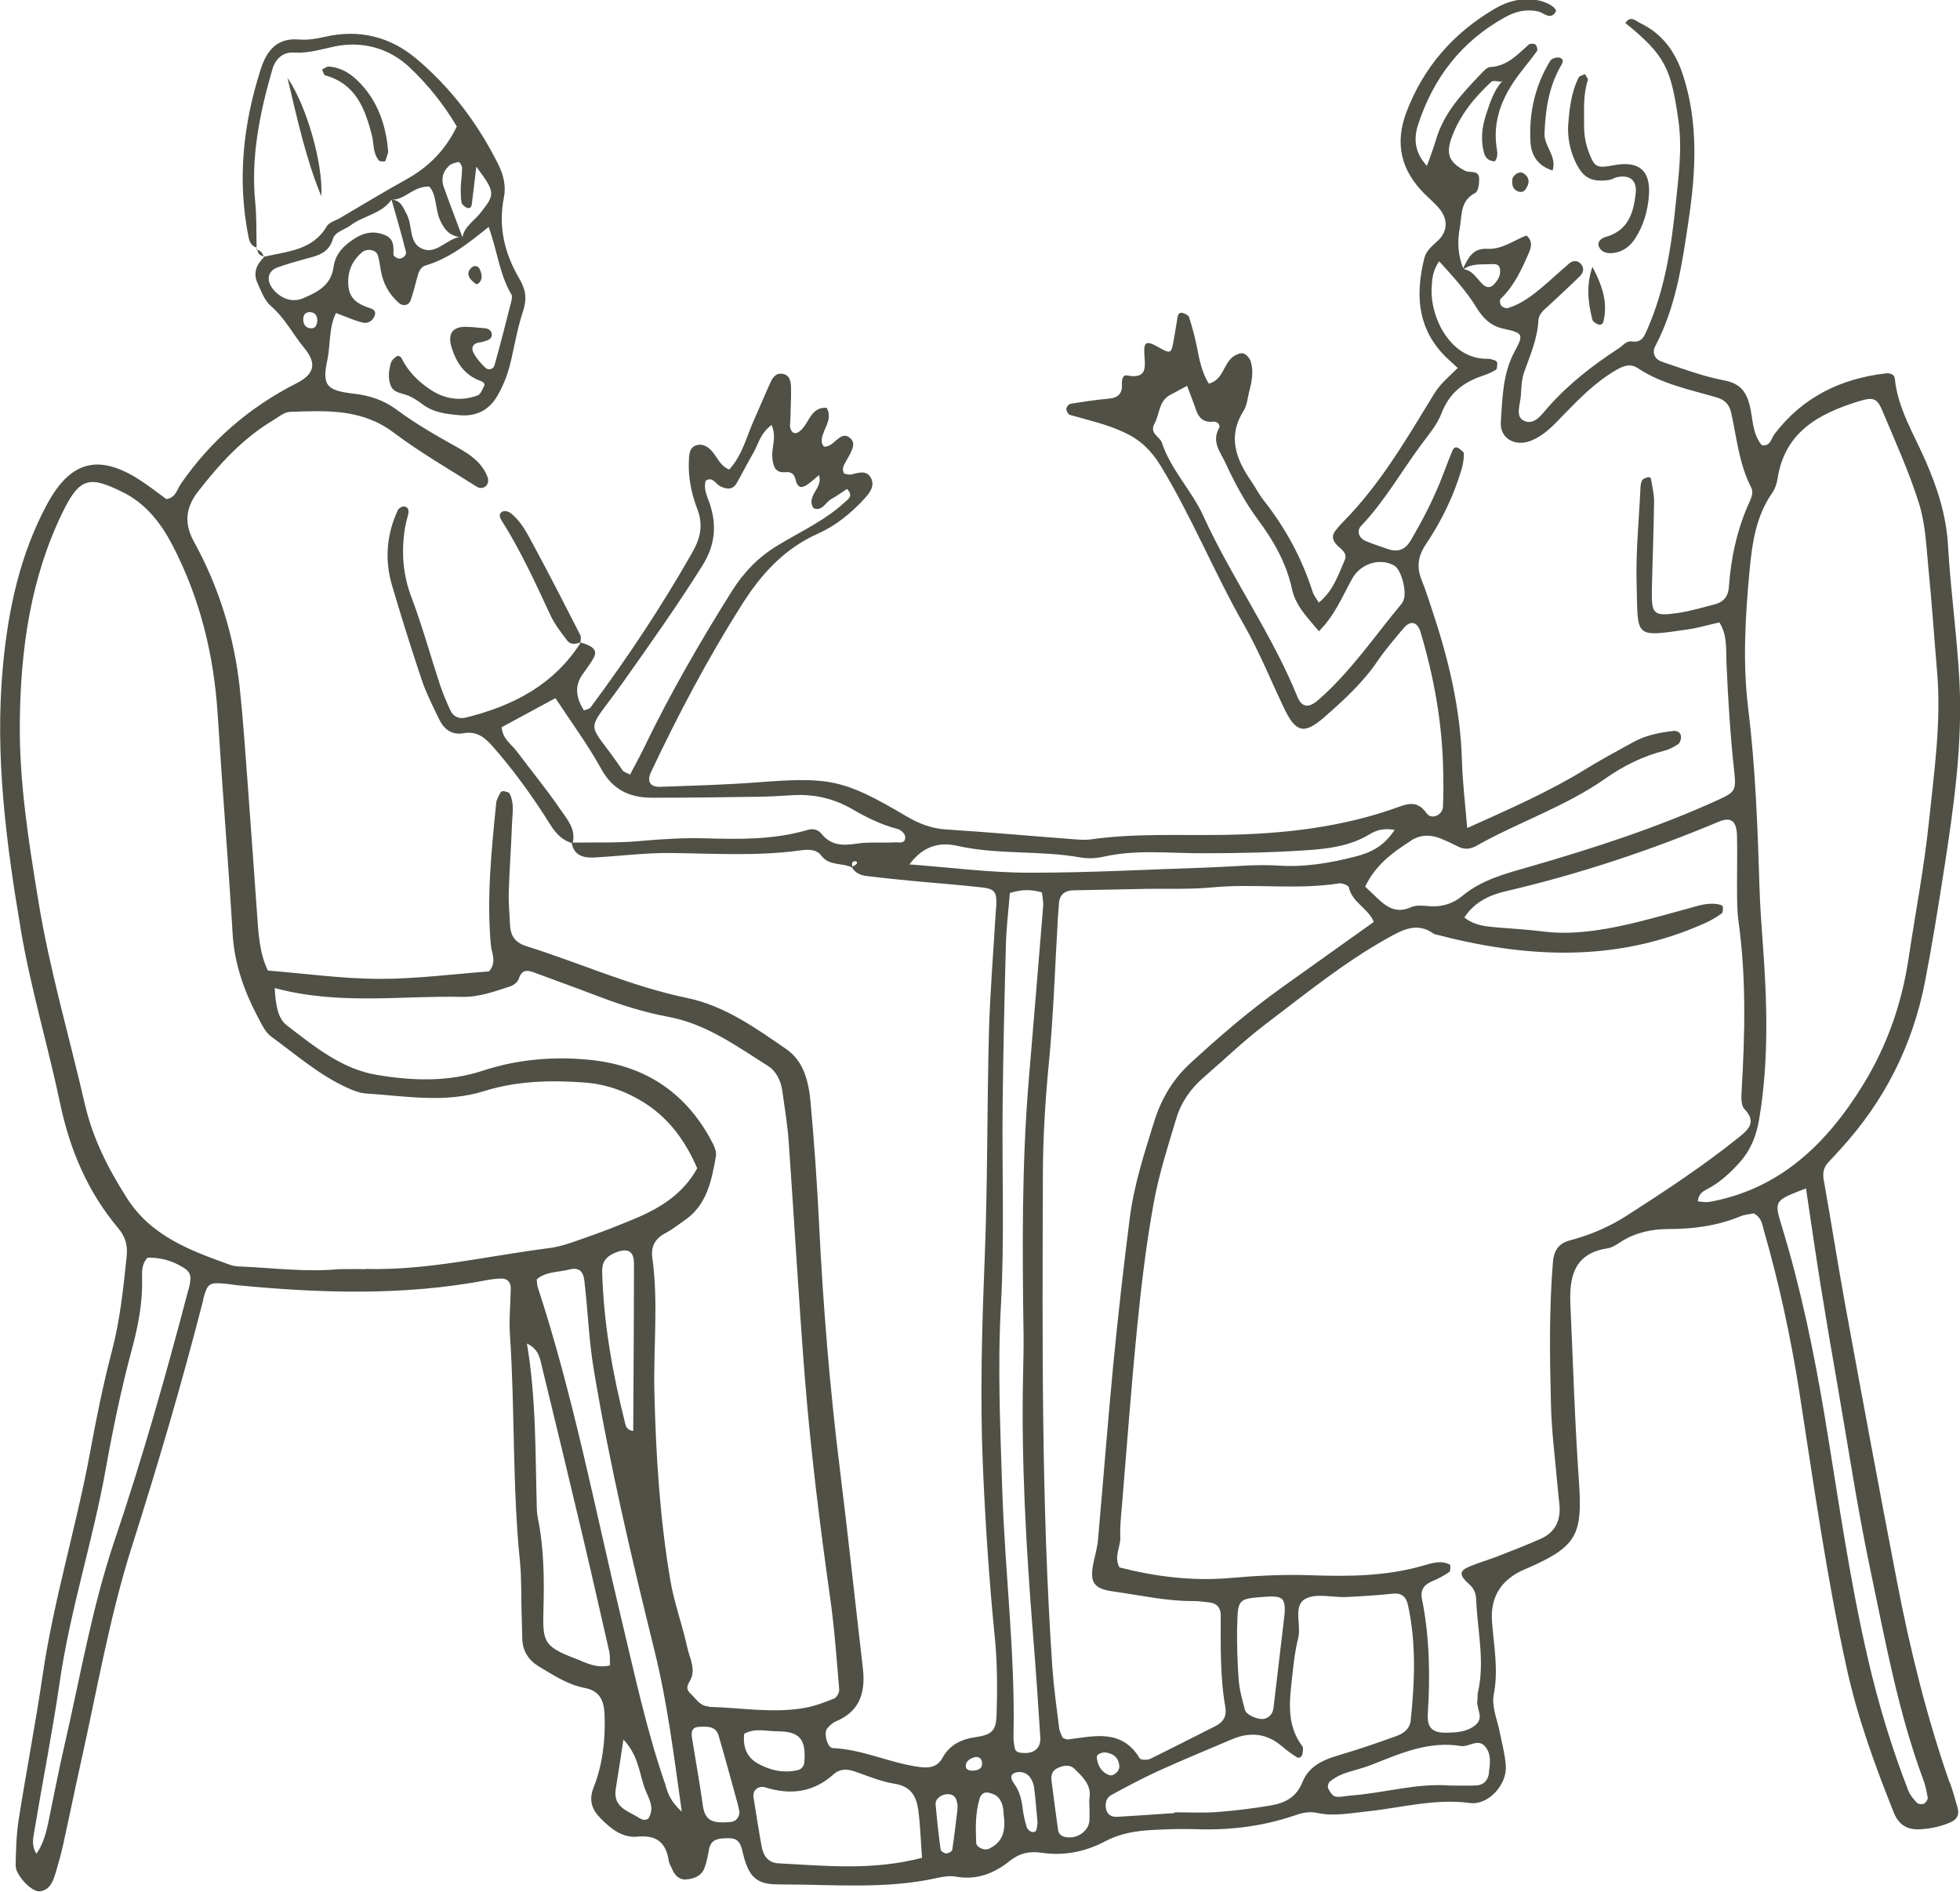 <?xml version="1.0" encoding="UTF-8"?>
<svg id="_イラスト" data-name="イラスト" xmlns="http://www.w3.org/2000/svg" width="160.24" height="154.68" viewBox="0 0 160.24 154.68">
  <path d="M20.96,20.31s0,.06,0,.09l.06-.07s-.04-.02-.06-.02Z" style="fill: #505046; stroke-width: 0px;"/>
  <path d="M159.39,145.72c-1.87-5.36-3.23-10.86-4.3-16.43-1.45-7.52-2.85-15.06-4.23-22.6-.62-3.4-1.15-6.82-1.76-10.23-.1-.57-.02-1.02.37-1.44.36-.38.72-.77,1.07-1.16,3.55-3.9,5.84-8.45,6.84-13.62.58-2.98,1.06-5.99,1.53-8.99.81-5.19,1.56-10.4,1.28-15.66-.2-3.67-.72-7.32-.93-10.99-.14-2.47-.86-4.69-1.84-6.94-.95-2.18-2.27-4.26-2.51-6.72-.03-.34-.4-.45-.73-.42-3.7.43-6.82,1.95-9.11,4.97-.27.36-.32,1.02-1.04.9-.79-.96-.71-2.18-.99-3.28-.29-1.12-.8-1.77-2.06-2.01-1.74-.33-3.42-.96-5.11-1.53-.52-.17-.85-.67-.55-1.26,1.7-3.22,2.21-6.77,2.73-10.3.59-3.97.82-7.93-.45-11.85-.61-1.89-1.66-3.38-3.48-4.26-.39-.19-.81-.67-1.24-.02,3.26,2.64,3.73,3.69,4.34,7.97.33,2.34,0,4.62-.23,6.9-.35,3.45-.88,6.88-2.28,10.09-.25.58-.45,1.2-1.29,1.07-.47-.07-.72.33-1.06.55-2.12,1.38-4.1,2.91-5.79,4.82-.52.59-1.15,1.56-2.03,1.09-.67-.35-.24-1.35-.2-2.06.04-.63.06-1.29.26-1.87.49-1.38,1.09-2.73,1.17-4.23.03-.59.49-.89.87-1.25.84-.79,1.7-1.57,2.52-2.38.33-.32.39-.75,0-1.09-.26-.22-.59-.18-.85.03-.72.61-1.41,1.26-2.13,1.87-.88.75-1.79,1.46-2.92,1.8-.15.04-.42-.08-.53-.21-.1-.13-.14-.47-.05-.55,1.1-1.04,1.71-2.38,2.3-3.73.21-.49.35-1-.19-1.45-1.04.4-2,1.16-3.2,1.09-1.2-.07-1.56.77-1.97,1.59-.42-1.06-.49-2.13-.28-3.28.2-1.09.02-2.23,1.27-2.88.25-.13.33-.76.32-1.15-.02-.78-.76-.45-1.16-.66-1.33-.71-1.58-1.38-1.07-2.77.66-1.79,1.84-3.22,3.22-4.5.15-.14.55-.02.85-.01-.67.78-.97,1.75-1.28,2.7-.33,1-.45,2.05-.17,3.1.12.45.42.7.89.71.29-.36.2-.77.14-1.17-.28-1.99.33-3.74,1.42-5.35.58-.87,1.28-1.65,1.89-2.5.07-.1-.01-.44-.13-.53-.11-.09-.43-.09-.54,0-.93.82-1.77,1.77-3.15,1.84-.26.01-.54.32-.75.54-1.52,1.6-3.05,3.19-3.69,5.4-.2.69-.47,1.37-.74,2.14-1-1.07-1.1-2.2-.73-3.35,1.25-3.85,3.57-6.86,7.15-8.82.86-.47,1.74-.68,2.72-.44.44.11.92.7,1.37.05.21-.29-.56-.79-1.36-.96-1.31-.27-2.49.02-3.62.68-3.38,1.99-5.81,4.77-7.21,8.45-.96,2.54-.45,4.73,1.45,6.64.37.37.77.72,1.12,1.1.8.86.89,1.92.03,2.74-.47.44-.98.83-1.13,1.44-.69,2.77-.63,5.43,1.39,7.71.41.46.88.85,1.34,1.28-.71.71-1.41,1.26-1.93,2.11-2.24,3.66-4.4,7.4-7.46,10.49-.22.22-.43.46-.62.71-.3.39-.24.75.08,1.11.33.37.95.67.69,1.28-.53,1.22-.95,2.53-2.12,3.48-.23-.38-.43-.62-.51-.89-.87-2.73-2.22-5.21-3.99-7.46-.39-.49-.67-1.06-1.03-1.58-1.25-1.81-1.95-3.66-.61-5.77.27-.42.31-1,.44-1.51.21-.82.39-1.65.14-2.48-.08-.27-.34-.59-.59-.67-.22-.08-.59.07-.82.23-.84.58-.84,1.95-2.03,2.23-.58-.95-.77-1.98-.97-3.01-.16-.82-.39-1.63-.64-2.43-.04-.14-.29-.25-.46-.32-.25-.1-.42.02-.47.28-.13.72-.23,1.45-.37,2.17-.16.85-.25.88-1.24.31-.9-.52-1.16-.43-1.12.47.04,1.05.36,2.2-1.42,1.86-.35-.07-.43.4-.41.7.05.78-.3,1.13-1.08,1.2-1.05.09-2.09.25-3.12.42-.14.02-.34.26-.34.41,0,.17.14.45.27.49,1.51.43,3.04.77,4.47,1.44,1.27.59,2.17,1.43,2.94,2.68,2.58,4.22,4.42,8.82,6.87,13.1,1.24,2.18,2.18,4.53,3.27,6.8.94,1.96,1.63,2.14,3.3.67,1.57-1.38,3.13-2.8,4.32-4.56.65-.95,1.41-1.83,2.15-2.71.54-.64,1.11-.5,1.36.32,1.12,3.74,1.8,7.55,1.86,11.47.02.94.03,1.89-.02,2.83-.03.69-.95,1.09-1.34.53-.63-.89-1.29-.88-2.16-.56-4.69,1.72-9.58,2.26-14.54,2.33-3.57.05-7.14-.14-10.7.36-.41.06-.84.04-1.26.01-3.56-.27-7.11-.59-10.67-.82-1.19-.08-2.18-.48-3.21-1.08-5.14-3.04-6.27-3.22-12.25-2.76-2.61.2-5.23.26-7.85.36-.84.03-1.13-.44-.76-1.22,2.2-4.65,4.59-9.19,7.35-13.56,1.62-2.58,3.5-4.67,6.3-5.92,1.45-.65,2.68-1.65,3.76-2.82.41-.45.9-1.02.59-1.68-.35-.74-1.04-.47-1.66-.33-.17.04-.37-.05-.55-.07-.26-.45.03-.78.22-1.14.29-.55.79-1.26.32-1.72-.74-.71-1.22.37-1.84.59-.27.1-.4.14-.52-.24-.18-.91.99-1.78.39-2.87-1.47-.1-1.44,1.58-2.43,2.05-.08.04-.19,0-.3-.01-.39-.31-.25-.73-.24-1.12.01-.84.07-1.68.05-2.52-.01-.51-.06-1.1-.74-1.19-.48-.06-.76.31-.93.69-.48,1.05-.92,2.11-1.39,3.17-.59,1.31-.9,2.77-1.99,3.97-.78-.3-1-1.08-1.49-1.58-.31-.32-.69-.52-1.12-.42-.64.15-.67.72-.69,1.25-.07,1.39.21,2.74.7,4.01.5,1.32.22,2.41-.45,3.57-2.49,4.38-5.28,8.58-8.29,12.62-.1.14-.35.16-.54.24q-1.05-1.63-.12-2.93c.3-.43.62-.85.88-1.3.37-.64.09-.99-1.02-1.32-2.2,3.47-5.55,5.19-9.4,6.14-.58.14-1.03-.08-1.28-.63-.3-.67-.59-1.34-.82-2.03-.79-2.39-1.45-4.82-2.34-7.17-.7-1.84-.83-3.66-.55-5.55.06-.41.18-.82.28-1.23.08-.33.02-.62-.36-.65-.15-.01-.41.15-.48.29-.92,1.98-1.1,4.04-.49,6.13.77,2.61,1.58,5.21,2.45,7.79.37,1.09.9,2.12,1.4,3.16.39.83,1.03,1.34,2,1.17,1.09-.2,1.77.36,2.42,1.11,1.53,1.74,2.89,3.6,4.15,5.53.61.93,1.09,1.98,2.28,2.33.18,1.01.94,1.23,1.81,1.19,2.08-.11,4.17-.39,6.25-.37,3.54.04,7.08.27,10.61-.21.61-.08,1.31-.14,1.74.43.65.86,1.7.56,2.5.96.28.48.75.65,1.26.71,1.25.15,2.5.28,3.76.4,1.88.18,3.77.31,5.65.53,1.02.12,1.18.4,1.13,1.48-.01.21-.04.42-.05.63-.19,3.25-.46,6.5-.55,9.75-.16,6.19-.1,12.4-.35,18.59-.22,5.57-.38,11.13-.15,16.69.2,4.72.51,9.44.98,14.14.21,2.11.21,4.19.15,6.29-.04,1.28-.31,1.68-1.64,1.87-1.25.18-2.19.62-2.8,1.73-.42.76-1.11.83-1.9.72-2.4-.32-4.61-1.44-7.06-1.54-.44-.02-.77-1.25-.44-1.62.2-.23.44-.46.71-.57,2-.83,2.42-2.43,2.19-4.38-.63-5.42-1.21-10.85-1.88-16.27-.83-6.67-1.37-13.37-1.7-20.09-.16-3.25-.39-6.5-.68-9.74-.15-1.69-.51-3.45-2-4.47-2.5-1.73-5.07-3.55-8.07-4.17-4.56-.94-8.77-2.86-13.16-4.24-1-.31-1.32-.9-1.36-1.82-.03-.84-.12-1.68-.1-2.52.06-1.89.2-3.77.27-5.66.03-.83.21-1.69-.2-2.48-.06-.12-.32-.16-.49-.2-.07-.02-.21.05-.25.11-.14.28-.32.56-.35.85-.39,3.87-.79,7.73-.44,11.63.06.65.52,1.41-.16,2.15-2.96.22-5.98.62-9,.61-3.02-.01-6.04-.44-9.07-.68-.69-1.44-.77-3.02-.88-4.59-.26-3.56-.5-7.12-.77-10.68-.2-2.62-.37-5.24-.65-7.85-.46-4.22-1.7-8.23-3.75-11.95-.83-1.51-.65-2.8.33-4.07,1.75-2.25,3.65-4.35,6.13-5.83.45-.27.92-.68,1.39-.7,2.93-.1,5.85-.28,8.45,1.67,2.17,1.63,4.54,3,6.85,4.46.24.15.64.13.83-.2.09-.15.11-.41.04-.58-.43-1.16-1.38-1.83-2.39-2.4-1.74-.97-3.47-1.95-5.08-3.15-1.02-.76-2.21-1.15-3.5-1.29-2.18-.25-2.59-.66-2.14-2.73.27-1.26.11-2.65.71-3.86.87.32,1.53.63,2.22.79.41.09.83-.18.96-.63.11-.39-.23-.51-.52-.6-.85-.28-1.53-.72-1.64-1.7-.12-1.12.22-2.06,1.09-2.81.41-.35,1.16-.25,1.31.23.12.39.17.81.24,1.21.18,1.06.65,1.95,1.46,2.67.36.32.83.24.99-.22.2-.6.37-1.21.52-1.82.11-.42.26-.87.67-1,1.92-.56,3.47-1.77,5.18-3.16.72,1.99.89,3.9,1.86,5.52.09.15.03.42-.02.62-.44,1.73-.88,3.46-1.36,5.17-.09.34-.51.43-.75.2-.37-.35-.72-.76-.96-1.2-.23-.44-.05-.81.51-.87.1-.01.21-.03.31-.07.3-.09.66-.17.67-.55,0-.34-.27-.52-.61-.54-.52-.04-1.05-.11-1.57-.11-1.06,0-1.44.61-1.11,1.68.39,1.26,1.07,2.28,2.37,2.74.25.09.39.24.28.44-.14.27-.28.65-.51.74-1.36.51-2.68.33-3.89-.48-.97-.65-1.79-1.45-2.32-2.52-.12-.24-.33-.29-.51-.13-.15.13-.33.29-.38.47-.17.61-.26,1.24-.02,1.85.22.57.77.6,1.27.77.48.17.94.47,1.35.78.89.67,1.94.79,2.98.88,1.37.13,2.44-.38,3.15-1.62.53-.93.88-1.9,1.11-2.93.3-1.33.54-2.69.97-3.97.33-1,.21-1.76-.32-2.66-1.2-2.04-1.73-4.24-1.25-6.62.19-.95-.04-1.86-.48-2.74-1.67-3.33-3.88-6.26-6.73-8.64-2.12-1.77-4.65-2.38-7.38-1.76-.73.17-1.44.29-2.17.23-1.83-.15-2.65.94-3.14,2.48-1.43,4.48-1.91,9.02-.98,13.67.08.41.24.74.66.86-.03-1.22.01-2.45-.11-3.67-.37-3.72.36-7.29,1.38-10.84.27-.95.89-1.49,1.8-1.43,1.17.07,2.2-.27,3.31-.5,2.2-.46,4.42.1,6.12,1.7,1.52,1.43,2.82,3.07,3.87,4.84-.96,1.98-2.34,3.33-4.14,4.33-1.83,1.02-3.62,2.1-5.42,3.16-.36.21-.87.34-1.06.65-1.16,1.99-3.21,2.06-5.1,2.5-.62.59-.97,1.29-.58,2.15.3.66.57,1.43,1.09,1.88,1.15.98,1.8,2.31,2.74,3.44,1.06,1.28.81,2.15-.65,2.89-3.82,1.94-6.97,4.65-9.42,8.18-.34.49-.44,1.18-1.21,1.28-.76-.55-1.49-1.14-2.29-1.64-3.31-2.08-5.57-1.43-7.45,2.04-2.24,4.15-3.19,8.65-3.62,13.27-.68,7.28.27,14.47,1.48,21.63.81,4.77,2.21,9.4,3.2,14.12.8,3.79,2.25,7.2,4.73,10.16.59.7.8,1.39.71,2.3-.27,2.61-.54,5.21-1.21,7.77-.72,2.74-1.28,5.52-1.79,8.31-1.13,6.09-2.97,12.03-3.87,18.17-.58,3.95-1.34,7.87-1.96,11.81-.19,1.24-.23,2.51-.25,3.77-.01.76,1.31,2.18,1.97,2.1.86-.1,1.11-.87,1.32-1.58.21-.7.41-1.41.57-2.13.5-2.25.96-4.52,1.46-6.77,1.33-5.94,2.35-11.95,4.2-17.76,2.1-6.6,4.06-13.25,5.78-19.96.03-.1.03-.21.06-.31.34-1.19.47-1.28,1.78-1.16.31.03.62.08.94.12,6.81.66,13.62.88,20.39-.4.41-.08.83-.14,1.25-.14.48,0,.76.29.76.78-.02,1.26-.15,2.53-.07,3.78.42,6.18.19,12.39.82,18.57.14,1.36.09,2.73.13,4.09.02.73.05,1.47.06,2.2.02,1.04.52,1.79,1.39,2.31,1.17.7,2.34,1.47,3.69,1.73,1.32.25,1.61,1.1,1.65,2.25.07,2.02-.16,4.01-.89,5.87-.43,1.09-.14,1.82.56,2.54.82.85,1.8,1.62,3.01,1.5,1.61-.15,2.35.51,2.57,2,.03.2.16.39.24.58.2.53.58.95,1.14.92.62-.04,1.27-.25,1.53-.92.19-.48.28-1.01.37-1.52.11-.61.45-.86,1.06-.91,1.14-.09,1.46.02,1.72,1.2.55,2.41,1.51,2.57,3.3,2.56,4.19,0,8.41.4,12.56-.53.5-.11,1.06-.2,1.56-.11,1.7.31,3.14-.28,4.39-1.28.83-.66,1.64-.82,2.62-.67,1.83.27,3.58-.09,5.19-.94,1.26-.67,2.58-.86,3.95-.93,1.15-.06,2.31-.1,3.47-.06,2.76.1,5.44-.23,8.06-1.12.58-.2,1.16-.36,1.83-.21,1.35.3,2.71.02,4.07-.12,2.81-.29,5.55-1.08,8.44-.69,1.51.2,3.03-1.51,2.93-3.03-.06-.93-.32-1.86-.5-2.78-.2-1.03-.68-2.04-.48-3.09.39-2.01-.01-3.98-.15-5.96q-.21-3.01,2.69-4.25c.1-.04.19-.08.29-.12,3.96-1.75,4.43-2.71,4.13-7.03-.34-4.82-.48-9.65-.7-14.47-.1-2.26.28-4.19,3.02-4.61.4-.06.78-.32,1.13-.55,1.19-.75,2.5-1.03,3.89-1.03,2.01,0,3.98-.26,5.86-1.04.38-.15.81-.18,1.09-.24.65.35.69.91.83,1.4,1.25,4.35,2.2,8.75,2.9,13.22,1.18,7.57,2.23,15.17,3.89,22.66.89,4.01,2.29,7.85,3.81,11.66.4,1.01,1.07,1.47,2.17,1.41.85-.05,1.66-.22,2.44-.55.58-.24.79-.64.62-1.23-.2-.71-.4-1.42-.65-2.11ZM122.78,6.71s0-.05,0-.07c.02,0,.04,0,.08,0-.02.03-.04.05-.07.08ZM50.88,55.85c2.24-3.16,4.47-6.31,6.53-9.59,1.05-1.67,1.21-3.28.62-5.07-.19-.59-.53-1.15-.34-1.89.56-.38.81.26,1.19.45.52.25,1.01.33,1.35-.26.47-.82.89-1.66,1.36-2.47.41-.7.55-1.58,1.49-2.28.44.99-.01,1.82.06,2.64.06.67.19,1.3,1.06,1.22.53-.05.74.17.85.64.21.84.67.6,1.14.24.24-.18.46-.38.76-.64.38,1.06-1.08,1.67-.45,2.7.73.29.98-.48,1.47-.75.45-.25.87-.55,1.28-.82.55.57.08.84-.18,1.08-1.63,1.51-3.66,2.42-5.53,3.56-1.57.96-2.74,2.18-3.71,3.72-2.62,4.17-5.07,8.42-7.21,12.86-.35.72-.74,1.42-1.11,2.13-.27-.15-.52-.2-.62-.36-2.94-4.37-3.17-2.67-.02-7.1ZM70.06,70.58c-.07.12-.24.19-.39.27,0-.16-.03-.33.04-.38.2-.15.42-.03.34.11ZM73.12,68.86c-1.04.06-2.11-.05-3.13.11-1.11.17-2.06.14-2.82-.8-.28-.35-.68-.46-1.13-.33-2.74.81-5.56.77-8.37.69-1.79-.05-3.55.06-5.33.22-1.82.17-3.67.1-5.51.13.26-1.13-.48-1.93-1.03-2.73-1.12-1.64-2.39-3.18-3.58-4.77-.42-.56-1.12-.95-1.21-1.93,1.39-.75,2.84-1.53,4.4-2.38,1.27,1.94,2.64,3.78,3.74,5.78.94,1.71,2.32,2.35,4.1,2.36,2.93.01,5.86-.04,8.79-.08.94-.01,1.88-.08,2.82-.13,1.72-.09,3.3.27,4.81,1.14,1.17.68,2.39,1.29,3.73,1.63.24.06.58.38.6.6.06.67-.54.47-.88.49ZM36.69,13.56c.2-.18.53-.27.81-.32.07-.01.28.32.28.49,0,.52-.09,1.04-.11,1.56-.01.42,0,.84.06,1.25.03.16.22.33.38.42.24.13.42.02.46-.24.12-.99.24-1.99.37-3.1,1.57,2.13,1.56,2.24.32,3.81-.51.64-1.29,1.08-1.45,1.97-.51-1.37-1.04-2.74-1.53-4.11-.23-.65-.09-1.26.42-1.72ZM35.1,15.25c.61.69.47,1.83.87,2.73.37.85.88,1.38,1.83,1.42,0,0,0,0,0,0-.1,0-.21-.03-.31-.01-1.06.23-1.93,1.51-3.09.89-.98-.52-.66-1.87-1.15-2.77-.29-.53-.48-1.16-1.24-1.19,0,0,0,0,0,0,1.1.05,1.73-1.1,3.08-1.07ZM22.31,23.62c-.57-.71-.42-1.47.38-1.76.79-.28,1.59-.51,2.4-.73.93-.24,1.79-.47,2.12-1.58.19-.63.95-.75,1.44-1.12,1.06-.81,2.54-.93,3.36-2.11.4,1.41.81,2.81,1.17,4.23.08.32-.21.57-.53.59-.16.01-.48-.2-.48-.31,0-.63.07-1.27-.65-1.59-.83-.37-1.64-.28-2.4.18-.92.56-1.7,1.27-1.85,2.41-.2,1.49-1.32,2.06-2.49,2.55-.89.38-1.83.04-2.48-.77ZM25.45,26.84c-.51-.01-.7-.4-.65-.86.04-.36.32-.52.67-.45.34.07.48.34.47.7-.02.29-.13.62-.48.61ZM15.4,105.43c-1.81,6.9-3.75,13.76-6.04,20.52-1.85,5.48-2.81,11.19-4.11,16.81-.47,2.04-.86,4.11-1.29,6.16-.19.91-.42,1.81-.98,2.62-.42-.65-.27-1.28-.17-1.87.67-4.03,1.47-8.05,2.06-12.09.85-5.93,2.73-11.64,3.78-17.52.59-3.31,1.28-6.59,2.15-9.83.49-1.82.85-3.68.82-5.59-.01-.6-.08-1.26.44-1.83.91-.02,1.8.18,2.64.64.91.49,1.03.78.71,1.99ZM29.89,103.75c-.73-.02-1.47,0-2.2,0-2.63.25-5.24-.09-7.87-.21-.31-.01-.65-.02-.94-.12-3.26-1.17-6.5-2.33-8.51-5.49-1.53-2.41-2.79-4.86-3.44-7.7-1.27-5.52-2.88-10.96-3.79-16.56-.8-4.87-1.58-9.77-1.52-14.71.07-5.9.87-11.71,3.52-17.13,1.4-2.86,2.23-2.92,4.93-1.58,1.83.91,3.07,2.48,4.02,4.3,2.27,4.36,3.4,9,3.71,13.89.37,5.97.86,11.94,1.22,17.91.15,2.48.96,4.72,2.1,6.87.29.55.59,1.19,1.07,1.53,2.03,1.48,3.94,3.16,6.26,4.2.47.21.99.41,1.5.44,3.23.21,6.45.81,9.68-.21,2.62-.82,5.37-.89,8.12-.69,1.82.13,3.48.73,5.01,1.71,2.01,1.3,3.31,3.15,4.24,5.3-1.17,2.14-3.12,3.32-5.29,4.2-1.16.48-2.33.95-3.52,1.36-1.09.38-2.18.83-3.31.97-4.99.63-9.92,1.84-15,1.7ZM51.83,103.3c0,4.55-.04,9.11-.06,13.68-.56-.08-.61-.43-.68-.71-1.02-4.05-1.75-8.15-1.86-12.34-.02-.9.46-1.3,1.21-1.58.91-.33,1.39-.06,1.39.95ZM47.52,135.77c-3.07-1.16-3.17-1.39-3.09-4.22.07-2.51.04-5.03-.47-7.52-.04-.2-.06-.42-.07-.62-.13-4.5-.04-9-.81-13.58.99.46,1.07,1.25,1.24,1.95,1.07,4.37,2.12,8.75,3.16,13.13.8,3.36,1.56,6.73,2.33,10.1.07.29.04.61.06,1.13-.99.23-1.68-.1-2.34-.35ZM53.11,148.51c-.17.34-.55.29-.8.13-.9-.59-2.21-.85-1.97-2.39.2-1.22.38-2.45.63-4.05,1.32,1.41,1.29,2.94,1.84,4.24.28.65.66,1.33.28,2.06ZM54.44,146.01c-1.56-4.46-2.54-9.08-3.64-13.67-2.17-9.07-3.93-18.25-6.84-27.13-.06-.19-.05-.4-.08-.63.76-.65,1.77-.57,2.66-.8.78-.2,1.15.11,1.24.96.28,2.39.36,4.79.76,7.19,1.29,7.77,3.09,15.41,4.98,23.05,1.03,4.17,1.56,8.42,2.22,13.12-.97-.89-1.11-1.5-1.32-2.09ZM59.69,148.94c-1.62.16-2.08-.23-2.24-1.42-.24-1.75-.56-3.49-.84-5.23-.08-.51-.21-1.1.57-1.13.61-.03,1.33-.07,1.56.69.56,1.88,1.06,3.79,1.59,5.68.05.2.08.4.13.61-.05.46-.28.76-.77.81ZM57.94,139.49c-.73-.02-1.04-.64-1.49-1.05-.56-.51-.04-.9.1-1.36.26-.85-.2-1.64-.37-2.44-.4-1.84-1.07-3.63-1.38-5.48-.86-5.08-1.18-10.22-1.3-15.36-.09-3.66.34-7.33-.17-10.99-.13-.96.26-1.59,1.11-2.03.55-.29,1.05-.69,1.57-1.05,1.8-1.26,2.17-3.25,2.52-5.2.08-.45-.22-1.02-.47-1.46-2.13-3.88-5.46-5.99-9.82-6.43-2.95-.3-5.91-.05-8.72.87-2.91.96-5.81.84-8.71.36-2.88-.48-5.13-2.34-7.37-4.06-.72-.55-.9-1.62-.98-3.04,5.26,1.41,10.3.61,15.31.72,1.41.03,2.68-.45,3.98-.87.26-.09.58-.35.66-.6.29-.93.89-.66,1.48-.44,1.77.65,3.54,1.3,5.31,1.97,1.77.67,3.56,1.22,5.43,1.57,3.07.56,5.57,2.38,8.13,4,.75.47,1.09,1.27,1.21,2.13.19,1.35.41,2.7.51,4.06.45,6.39.81,12.78,1.31,19.17.48,6.07,1.23,12.11,2.08,18.14.35,2.48.53,4.99.74,7.49.02.24-.21.66-.42.74-.77.31-1.57.61-2.39.76-2.62.47-5.23-.02-7.85-.08ZM60.84,141.73c.89-.5,1.83-.2,2.74-.2,1.8,0,2.33.66,2.18,2.51-.03.36-.25.59-.54.66-1.17.27-2.28.02-3.3-.56-.9-.52-1.19-1.38-1.08-2.4ZM63.65,152.32c-.89-.05-1.25-.65-1.39-1.42-.24-1.33-.45-2.67-.66-4-.08-.54.39-.97,1-.78,2.06.64,3.91.39,5.54-1.07.52-.47,1.1-.46,1.74-.24,1.08.38,2.16.83,3.28,1.01,1.31.21,1.76,1.03,1.91,2.12.17,1.24.2,2.49.31,3.93-4.06,1.06-7.9.65-11.74.45ZM78.27,147.97c-.12,1.01-.25,2.14-.42,3.26-.02.12-.32.28-.49.28-.16,0-.45-.19-.46-.32-.17-1.23-.3-2.46-.41-3.7-.04-.48.57-.88,1.1-.82.55.06.62.46.69.87.02.1,0,.21,0,.43ZM121.94,21.59c.3-.02.63,0,.69.39.09.55-.2.99-.57,1.34-.23.22-.54.19-.8-.04-.51-.46-.82-1.16-1.6-1.28.69-.49,1.5-.36,2.28-.41ZM114.74,49.09c-.04.09-.09.19-.16.27-2.21,2.66-4.16,5.55-6.79,7.85-.8.7-1.36.63-1.72-.25-2.1-5.17-5.38-9.72-7.69-14.78-.95-2.09-2.65-3.76-3.39-5.99-.17-.52-1.05-.74-.6-1.57.43-.79.34-1.87,1.32-2.36.37-.19.74-.4,1.34-.72.29.78.52,1.35.72,1.94.22.67.62,1.07,1.38.99.4-.04.65.28.51.53-.63,1.14.13,1.97.55,2.89.75,1.62,1.59,3.19,2.66,4.63,1.26,1.69,2.3,3.53,2.75,5.61.31,1.42,1.25,2.32,2.21,3.47,1.3-1.3,1.92-2.86,2.72-4.3.69-1.24,2.27-1.72,3.43-1.07.59.33,1.07,2.18.75,2.86ZM115.36,68.71c.78-.49,1.58-.5,2.41-.17.49.2.96.42,1.43.66.52.27,1,.22,1.49-.05,3.47-1.96,7.3-3.21,10.59-5.53,1.45-1.02,3.07-1.82,4.82-2.26.39-.1.76-.31,1.1-.53.14-.09.22-.35.23-.53.03-.39-.28-.58-.6-.55-1.15.13-2.28.35-3.31.92-1.28.71-2.58,1.4-3.83,2.17-3.03,1.87-6.27,3.29-9.74,4.85-.16-1.99-.38-3.75-.43-5.52-.12-4.25-1.1-8.31-2.44-12.31-.27-.8-.51-1.6-.83-2.38-.44-1.06-.35-1.97.3-2.95,1.29-1.92,2.31-4,2.96-6.23.11-.39.17-.81.17-1.22,0-.14-.24-.3-.4-.42-.22-.16-.41-.1-.52.15-.24.58-.48,1.16-.69,1.74-.73,1.97-1.68,3.84-2.75,5.65-.44.74-1.05.97-1.86.68-.59-.21-1.2-.4-1.78-.64-.58-.24-.8-.83-.41-1.24,1.9-1.99,3.25-4.38,4.87-6.58.62-.84,1.35-1.68,1.71-2.63.62-1.63,1.76-2.53,3.33-3.06.39-.13.78-.29,1.12-.5.11-.07.1-.36.11-.55,0-.07-.1-.18-.17-.21-.19-.07-.4-.14-.6-.14-2.96.08-4.69-3.22-4.6-5.75.03-.72.09-1.47.62-2.22,1.12,1.24,2.22,2.42,3.08,3.83.5.81,1.13,1.46,2.17,1.68,1.61.35,1.68.45.93,1.84-.99,1.83-1.01,3.83-1.14,5.79-.09,1.33,1.15,2.03,2.43,1.54,1.12-.43,1.9-1.3,2.7-2.13,1.32-1.36,2.64-2.7,4.3-3.66.57-.33,1.14-.57,1.76-.16,1.96,1.31,4.25,1.75,6.46,2.4.69.2,1.04.6,1.19,1.28.45,2.04.64,4.16,1.62,6.06.21.4.05.81-.13,1.2-1.01,2.22-1.52,4.57-1.69,7-.05.7-.42,1.18-1.11,1.36-1.01.26-2.02.57-3.05.72-2,.29-2.17.11-2.13-1.9.05-2.41.15-4.83.18-7.24,0-.62-.16-1.23-.26-1.85,0-.05-.16-.13-.22-.12-.17.06-.39.11-.48.24-.11.16-.14.39-.15.59-.12,2.62-.39,5.25-.32,7.86.13,4.45-.3,4.42,4.27,3.75.82-.12,1.63-.37,2.5-.56.67,1.06.53,2.26.58,3.37.13,2.94.31,5.87.63,8.79.18,1.61.06,1.72-1.38,2.38-4.98,2.26-10.17,3.94-15.41,5.45-1.92.55-3.85,1.05-5.44,2.37-.75.62-1.63.91-2.63.84-.52-.04-1.11-.12-1.56.08-1.19.54-2,0-2.78-.76-.3-.29-.6-.57-.97-.92.82-1.73,2.21-2.79,3.73-3.74ZM74.35,70.66c1.11-1.48,2.4-1.86,3.95-1.51,3.3.74,6.7.35,10.01.94.61.11,1.28.08,1.88-.05,2.7-.62,5.43-.28,8.15-.29,2.94,0,5.88-.06,8.81-.27,1.65-.12,3.34-.38,4.82-1.28.54-.33,1.13-.52,2.05-.36-.9,1.36-1.97,1.87-3.25,2.19-2.05.52-4.07.87-6.21.73-1.88-.12-3.77.08-5.66.15-4.92.16-9.85.44-14.77.43-3.21,0-6.43-.43-9.79-.68ZM78.96,144.41c-.04-.45.37-.67.77-.78.39-.04.55.2.56.53.01.37-.25.52-.58.57-.32.05-.73-.01-.75-.31ZM80.78,151.15c-.31.14-.95-.15-.97-.48-.05-1.24-.08-2.48.29-3.68.1-.32.37-.52.69-.45.28.05.61.17.8.37.54.57.42,1.35.5,1.74.13,1.38-.36,2.09-1.31,2.51ZM84.8,149.19c-.04.27-.02.65-.45.56-.16-.03-.36-.23-.41-.39-.15-.49-.27-1-.33-1.51-.09-.73-.25-1.42-.69-2.03-.22-.31-.47-.76.15-.93.41-.11.85.03,1.12.37.18.23.31.55.35.84.11.82.17,1.65.27,2.72,0-.04.02.17,0,.37ZM83.68,109.02c.02,1.15-.02,2.31-.04,3.46-.15,7.04.25,14.05.81,21.06.23,2.82.42,5.65.6,8.47.06.86-.47,1.34-1.37,1.29-.29-.02-.65-.02-.72-.42-.06-.31-.11-.62-.1-.93.15-6.73-.7-13.41-.92-20.13-.16-5.03-.39-10.05-.11-15.1.3-5.44.08-10.91.14-16.37.05-4.41.15-8.81.27-13.22.04-1.36.21-2.71.32-4.13,1.07-.33,1.79-.28,2.62-.05.04.37.14.78.1,1.18-.38,4.71-.78,9.41-1.17,14.12-.58,6.91-.53,13.84-.43,20.77ZM89.07,146.94c-.04.3,0,.62,0,.93h0c0,.31.01.62,0,.93-.05.88-1,1.56-1.97,1.37-.31-.06-.56-.25-.6-.59-.18-1.33-.36-2.65-.53-3.98-.06-.43.02-.82.44-1.04.49-.25,1.05-.35,1.44.04.64.63,1.37,1.28,1.23,2.35ZM87.23,142.18c-.09.01-.18-.06-.35-.12-.09-.23-.26-.51-.29-.8-.21-1.67-.44-3.33-.56-5.01-.9-13.32-.81-26.67-.77-40.01,0-3.15.19-6.29.5-9.44.37-3.86.49-7.75.72-11.63.02-.42.07-.84.09-1.26.04-.77.47-1.12,1.2-1.13,2-.04,3.99-.08,5.99-.12,1.78-.03,3.58.05,5.35-.12,3.45-.33,6.92.22,10.37-.33.25-.04.76.17.8.33.24,1.21,1.55,1.68,2.04,2.82-2.56,1.83-5.03,3.58-7.49,5.34-2.65,1.89-5.12,4.01-7.52,6.22-1.45,1.33-2.38,2.94-2.95,4.76-.81,2.6-1.66,5.21-2,7.93-.51,3.96-.95,7.92-1.34,11.89-.46,4.81-.83,9.62-1.26,14.44-.06.62-.25,1.23-.37,1.85-.32,1.56.02,2.09,1.65,2.31,2.18.3,4.34.8,6.56.78.42,0,.84.07,1.26.11.63.06.94.46.94,1.04,0,2.52-.06,5.04.38,7.54.12.72-.17,1.21-.81,1.53-1.78.89-3.55,1.81-5.34,2.68-.23.11-.76.1-.85-.04-1.48-2.45-3.74-1.81-5.92-1.54ZM89.67,143.7c-.04-.31.34-.43.69-.45.64.09,1.11.4,1.15,1.15.02.39-.48.83-.81.71-.66-.23-.95-.78-1.03-1.4ZM106.47,145.7c-.5,1.26-1.48,1.71-2.64,1.9-1.44.24-2.9.42-4.36.53-1.14.08-2.3.02-3.45.02,0,.02,0,.04,0,.06-1.57.11-3.13.22-4.7.31-.45.02-.81-.19-.9-.67-.08-.43.03-.89.41-1.1,1.28-.7,2.58-1.39,3.91-2,1.98-.9,3.99-1.72,5.98-2.57,1.46-.62,2.82-.5,4.06.55.39.33.8.64,1.23.91.22.13.43-.01.47-.28.03-.2.1-.47,0-.6-1.41-1.87-1.02-3.97-.8-6.04.1-.94.22-1.88.45-2.79.28-1.09-.44-2.64.57-3.22.87-.5,2.24-.11,3.38-.16,1.25-.06,2.5-.14,3.75-.27.79-.09,1.14.26,1.29.98.67,3.11.54,6.24.21,9.38-.08.74-.63,1.08-1.21,1.29-1.57.57-3.16,1.11-4.76,1.58-1.26.37-2.39.92-2.88,2.18ZM101.15,132.92c.04-2.23.08-2.23,2.29-2.39,1.43-.1,1.64.12,1.59,1.34-.32,2.71-.61,5.21-.91,7.71-.05.45-.28.79-.73.92-.48.13-1.5-.3-1.61-.72-.21-.81-.45-1.63-.51-2.46-.11-1.46-.15-2.94-.13-4.4ZM121.73,144.95c-.08.58-.43.97-1.02,1-.73.04-1.46.01-2.2.01-2.75-.21-5.39.63-8.11.82-.41.03-.85.16-1.23.08-.23-.05-.45-.39-.58-.65-.07-.14,0-.47.13-.57.32-.25.68-.48,1.06-.62.78-.29,1.61-.46,2.39-.77,2.33-.92,4.64-1.95,7.26-1.52.67.11,1.43-.69,2.03.09.48.62.36,1.39.26,2.12ZM132.97,99.39c-1.42.91-2.97,1.57-4.6,2-.92.24-1.33.8-1.41,1.79-.32,3.88-.26,7.77-.16,11.65.05,2.2.34,4.39.53,6.59.04.52.11,1.04.16,1.57.13,1.29-.34,2.28-1.55,2.81-1.15.51-2.32.96-3.49,1.42-.78.3-1.59.53-2.36.86-.78.33-.82.68.02,1.42.47.41.56.84.58,1.35.11,2.51.72,5.01.13,7.53-.05.2,0,.42-.04.63-.1.67.6,1.41-.18,2.03-.71.56-1.55.59-2.39.6-1.08.02-1.55-.39-1.48-1.53.2-3.16.15-6.3-.48-9.41-.15-.73.18-1.17.86-1.45.48-.19.94-.45,1.37-.74.11-.07.09-.37.09-.56,0-.05-.16-.11-.26-.15-.63-.21-1.25-.02-1.84.15-3.07.91-6.2.93-9.36.82-2.2-.08-4.41.04-6.6.23-3.07.26-6.05-.12-8.99-.87-.48-.89.11-1.68.07-2.49-.04-.83.06-1.68.13-2.51.41-4.92.77-9.84,1.26-14.75.33-3.34.73-6.68,1.33-9.98.42-2.36,1.17-4.67,1.86-6.98.4-1.33,1.19-2.45,2.25-3.36,1.67-1.44,3.26-2.98,5.01-4.31,3.26-2.47,6.44-5.07,10.03-7.07,1.22-.68,2.43-1.34,3.78-.33,7.49,1.98,14.91,2.38,22.18-.9.47-.21.92-.48,1.34-.78.11-.08.1-.37.09-.56,0-.06-.16-.14-.26-.16-.97-.23-1.85.13-2.76.37-2.43.65-4.83,1.38-7.34,1.73-1.47.21-2.91.28-4.38.09-1.25-.16-2.51-.22-3.76-.33-.91-.08-1.83-.16-2.63-.81.86-1.32,2.15-1.86,3.45-2.16,5.94-1.39,11.7-3.3,17.33-5.66,1.04-.44,1.49-.06,1.51,1.2.03,1.36,0,2.73,0,4.1.01.94-.01,1.9.12,2.83.64,4.6.53,9.2.26,13.82-.03.51-.07,1.2.21,1.51.94.99.49,1.58-.35,2.26-2.95,2.38-6.1,4.45-9.28,6.49ZM139.7,98.25c-.29.05-.59-.02-.89-.04.03-.55.35-.8.74-.99,1.04-.54,1.89-1.32,2.66-2.18.92-1.03,1.38-2.16,1.62-3.6.8-4.81.64-9.61.28-14.42-.11-1.46-.21-2.93-.26-4.4-.15-4.93-.33-9.85-.93-14.75-.46-3.75-.23-7.52.12-11.27.2-2.18.52-4.39,1.83-6.28.23-.33.39-.76.45-1.16.57-3.82,3.34-5.33,6.59-6.34,1.25-.39,1.55-.28,1.99.77,1.05,2.51,2.19,5.01,3,7.6.52,1.68.59,3.51.76,5.28.28,2.82.47,5.65.71,8.47.35,4.11-.25,8.18-.67,12.24-.39,3.75-1.11,7.46-1.67,11.2-.55,3.68-1.77,7.14-3.71,10.29-2.95,4.79-6.78,8.55-12.61,9.59ZM157.3,147.44c-.15.07-.46.05-.57-.06-.28-.29-.56-.62-.71-.99-1.37-3.52-2.46-7.12-3.31-10.81-1.52-6.54-2.43-13.18-3.53-19.79-.88-5.28-1.96-10.5-3.53-15.62-.62-2.03-.57-2.04,2-3.02.39,2.61.76,5.18,1.17,7.76.45,2.79.92,5.58,1.41,8.36.88,5.06,1.64,10.14,2.7,15.15,1.21,5.73,2.25,11.52,4.3,17.04.18.48.29.99.37,1.5.02.15-.16.41-.31.48Z" style="fill: #505046; stroke-width: 0px;"/>
  <path d="M131.63,14.69c.2-.03.38-.17.58-.21,1.04-.21,1.62.26,1.52,1.29-.17,1.62-.61,3.08-2.46,3.6-.37.1-.8.44-.48.93.24.36.7.44,1.13.38.77-.11,1.34-.53,1.76-1.18.7-1.08,1.04-2.28,1.13-3.55.14-2.03-.83-2.83-2.89-2.44-1.29.25-1.53.15-1.91-.77-.33-.78-.51-1.59-.5-2.44.01-1.25-.1-2.51.3-3.74.04-.13-.15-.33-.23-.5-.18.09-.44.13-.51.27-.63,1.24-.76,2.59-.87,3.95-.03.96.13,1.87.51,2.75.65,1.5,1.34,1.91,2.93,1.67Z" style="fill: #505046; stroke-width: 0px;"/>
  <path d="M47.45,52.51s0,.03,0,.05h0,0s0,0,0,0c0,0,0,0,.01,0,.02-.03.03-.05.05-.08-.02,0-.04.02-.06.02Z" style="fill: #505046; stroke-width: 0px;"/>
  <path d="M47.46,51.95c-1.28-2.51-2.56-5.01-3.9-7.49-.49-.91-.97-1.86-1.82-2.52-.15-.11-.41-.2-.57-.15-.39.11-.36.44-.19.71,1.57,2.48,2.79,5.14,4.02,7.79.35.74.87,1.42,1.37,2.07.27.36.69.3,1.08.15.02-.19.08-.41,0-.56Z" style="fill: #505046; stroke-width: 0px;"/>
  <path d="M125.12,11.57c.06,1.11.57,1.97,1.81,2.37.37-1.19-.7-1.97-.66-3.04.08-1.91.34-3.74,1.29-5.43.14-.25.39-.6-.03-.75-.22-.08-.68.06-.79.25-1.24,2.02-1.74,4.24-1.62,6.59Z" style="fill: #505046; stroke-width: 0px;"/>
  <path d="M130.19,26.15c.04.15.26.27.42.35.21.11.43.02.48-.23.32-1.34.07-2.62-.9-4.46-.53,1.53-.36,2.94,0,4.34Z" style="fill: #505046; stroke-width: 0px;"/>
  <path d="M123.63,14.72c-.02.43.07.81.54.95.43.11.58-.2.71-.47.21-.44.04-.82-.36-1.05-.32-.19-.87.17-.89.58Z" style="fill: #505046; stroke-width: 0px;"/>
  <path d="M39.02,23.23c.37-.2.42-.61.29-1-.09-.27-.21-.56-.61-.46-.37.23-.54.57-.29.96.14.22.52.55.61.5Z" style="fill: #505046; stroke-width: 0px;"/>
  <path d="M20.96,20.4s.05.02.08.02c0-.03-.02-.06-.02-.09,0,0-.06.07-.06.07Z" style="fill: #505046; stroke-width: 0px;"/>
  <path d="M21.56,20.95s.03.07.04.1c0,0,0,0,0,0,.03-.03.05-.05.08-.08-.05,0-.09-.01-.13-.02Z" style="fill: #505046; stroke-width: 0px;"/>
  <path d="M21.04,20.42c.04.31.22.48.52.53-.1-.25-.24-.46-.52-.53Z" style="fill: #505046; stroke-width: 0px;"/>
  <path d="M26.59,6.16c2.48.69,3.25,2.7,3.81,4.88.18.69.07,1.47.57,2.07.05.07.19.08.29.09.08,0,.22,0,.24-.03.08-.19.13-.39.24-.75-.15-1.85-.67-3.72-2-5.29-.75-.88-1.64-1.6-2.86-1.69-.17-.01-.36.16-.55.24.09.17.14.46.26.49Z" style="fill: #505046; stroke-width: 0px;"/>
  <path d="M23.5,6.36c.86,3.6,1.53,6.69,2.77,9.68.16-2.64-1.22-7.45-2.77-9.68Z" style="fill: #505046; stroke-width: 0px;"/>
</svg>